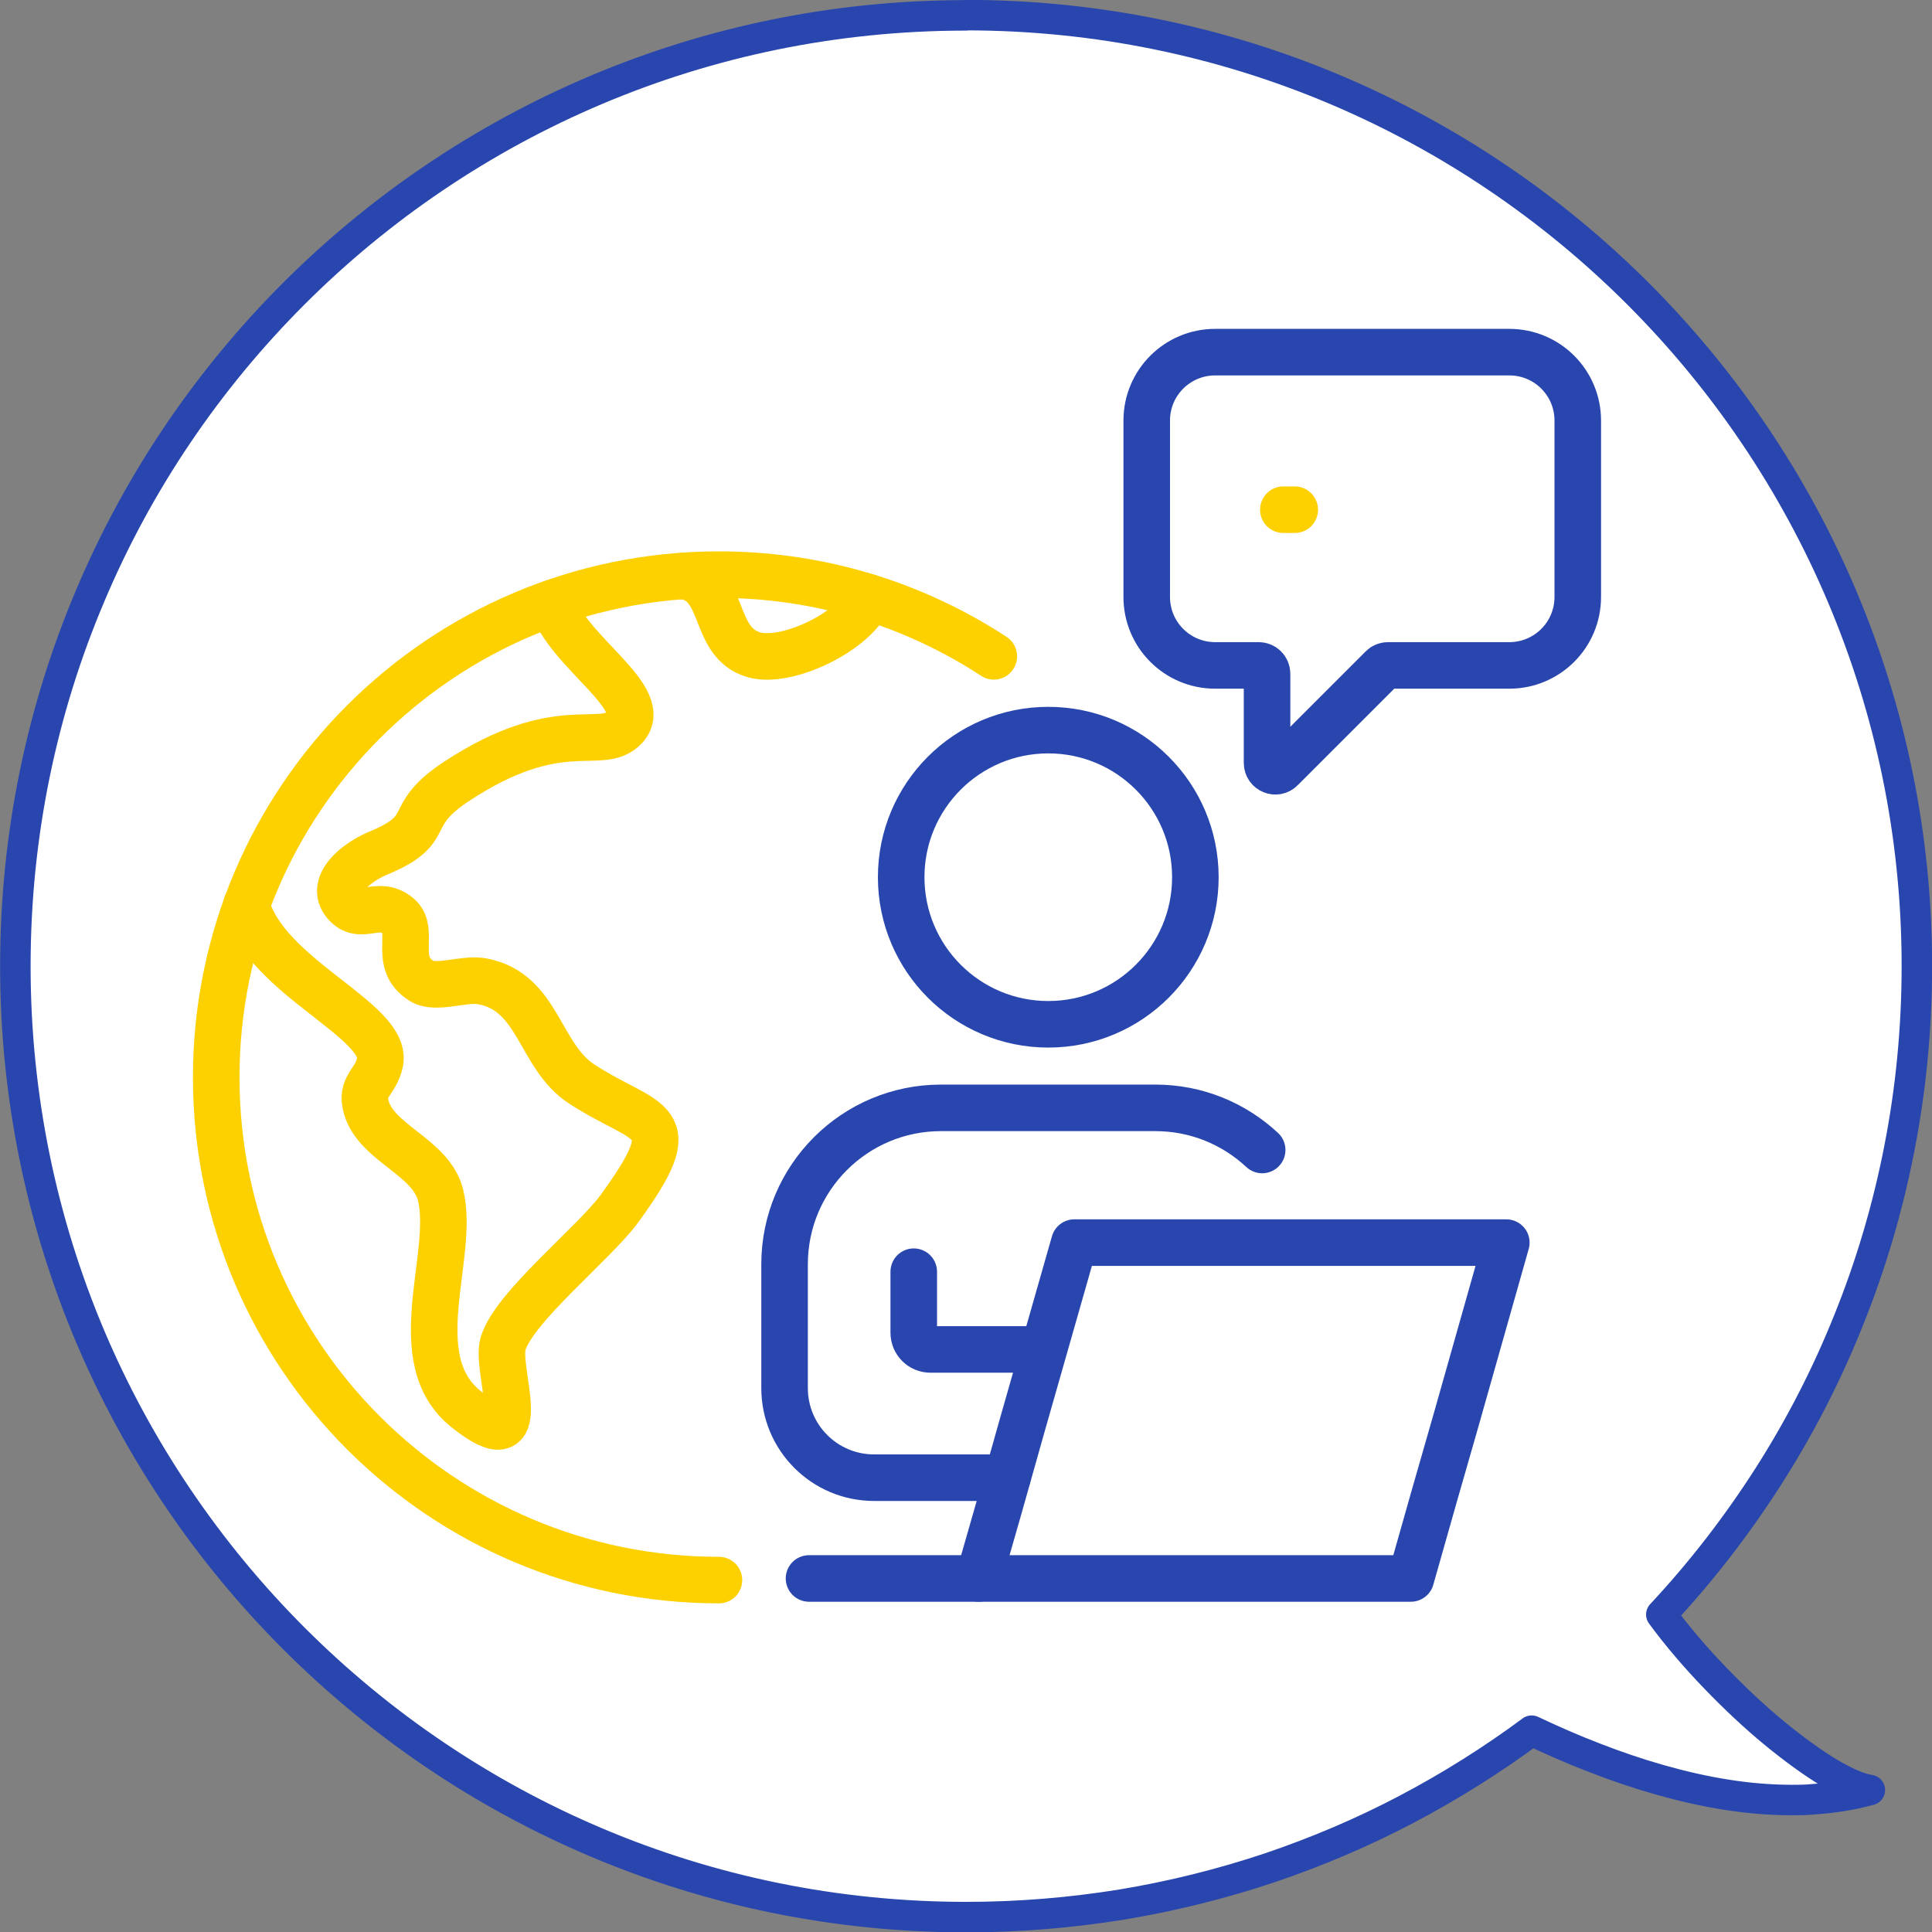 <?xml version="1.0" encoding="UTF-8"?>
<svg id="_圖層_2" data-name="圖層 2" xmlns="http://www.w3.org/2000/svg" viewBox="0 0 83.01 83.02">
  <rect x="0" y="0" width="83.01" height="83.02" fill="#808080" stroke="none"/>
  <defs>
    <style>
      .cls-1, .cls-2, .cls-3 {
        fill: none;
        stroke-width: 2px;
      }

      .cls-1, .cls-2, .cls-3, .cls-4 {
        stroke-linecap: round;
        stroke-linejoin: round;
      }

      .cls-1, .cls-4 {
        stroke: #2846ae;
      }

      .cls-2, .cls-3 {
        stroke: #fdd000;
      }

      .cls-3 {
        stroke-dasharray: 0 0 .49 22.5;
      }

      .cls-4 {
        fill: #fff;
        stroke-width: 1.31px;
      }
    </style>
  </defs>
  <g id="CON02">
    <g>
      <path class="cls-4" d="M41.5.66c-5.64,0-11.01,1.14-15.9,3.21-4.89,2.07-9.29,5.06-12.98,8.75-3.7,3.7-6.69,8.1-8.75,12.99-2.07,4.89-3.21,10.26-3.21,15.9,0,5.64,1.15,11.02,3.21,15.9,2.07,4.89,5.06,9.29,8.76,12.99,3.7,3.7,8.1,6.69,12.99,8.76,4.89,2.07,10.26,3.21,15.9,3.21,2.28,0,4.51-.19,6.68-.54,2.17-.36,4.29-.89,6.33-1.57,2.04-.69,4.02-1.53,5.9-2.52,1.88-.99,3.68-2.12,5.38-3.38.87.41,1.77.81,2.69,1.16.92.36,1.86.68,2.81.95.95.27,1.91.49,2.86.64.95.15,1.89.23,2.82.23.29,0,.58,0,.86-.03.29-.02.57-.04.85-.08.28-.03.56-.08.83-.13.27-.05.54-.12.81-.19-.44-.06-1.05-.33-1.76-.75-.71-.43-1.51-1.01-2.35-1.7-.84-.69-1.7-1.5-2.53-2.36-.83-.86-1.63-1.79-2.32-2.73,1.7-1.82,3.24-3.81,4.59-5.92,1.35-2.11,2.51-4.36,3.45-6.71.95-2.35,1.68-4.81,2.18-7.36s.76-5.18.76-7.87c0-5.64-1.15-11.01-3.22-15.9-2.07-4.89-5.06-9.29-8.76-12.99-3.7-3.7-8.1-6.69-12.99-8.76-4.89-2.07-10.26-3.21-15.9-3.21Z"/>
      <g>
        <path class="cls-1" d="M45.04,44.01c-3.49,0-6.32-2.83-6.32-6.32s2.83-6.32,6.32-6.32,6.32,2.83,6.32,6.32-2.83,6.32-6.32,6.32Z"/>
        <polygon class="cls-1" points="46.16 53.39 43.94 61.17 42.95 64.68 42.05 67.82 60.62 67.82 61.63 64.26 62.56 61.02 64.72 53.39 46.16 53.39"/>
        <path class="cls-1" d="M44.82,57.98h-4.84c-.4,0-.72-.32-.72-.72v-2.62"/>
        <path class="cls-1" d="M54.23,49.41c-1.2-1.12-2.81-1.81-4.59-1.81h-9.21c-3.71,0-6.72,3.01-6.72,6.72v5.32c0,2.13,1.72,3.85,3.85,3.85h5.72"/>
        <line class="cls-1" x1="42.05" y1="67.82" x2="34.76" y2="67.82"/>
        <path class="cls-2" d="M30.89,67.89c-11.93,0-21.6-9.67-21.6-21.6s9.67-21.6,21.6-21.6c4.06,0,7.86,1.12,11.11,3.07.24.14.47.29.7.44"/>
        <path class="cls-2" d="M37.34,25.67c-.56,1.44-3.53,2.88-4.96,2.46-1.82-.54-1.16-3.11-3.01-3.38"/>
        <path class="cls-2" d="M23.73,25.91c.62,2.11,4.43,4.17,3.05,5.41-1.05.94-2.79-.61-7.13,2.23-2.42,1.58-.81,2.05-3.48,3.14-.96.43-1.99,1.33-1.35,2.11.68.82,1.42-.18,2.3.56.75.63-.28,2,1,2.79.61.38,1.79-.13,2.59.01,2.45.45,2.44,3.22,4.29,4.42,2.87,1.86,4.54,1.32,1.63,5.33-1.09,1.5-4.58,4.27-5.02,5.84-.33,1.18,1.4,5.18-1.59,2.79-2.7-2.16-.45-6.59-1.09-9.19-.4-1.63-2.71-2.21-3.18-3.73-.3-.98.4-1.09.58-1.99.35-1.78-4.94-3.66-5.74-6.75"/>
        <path class="cls-1" d="M64.84,15.13h-12.63c-1.62,0-2.94,1.31-2.94,2.94v7.58c0,1.62,1.31,2.94,2.94,2.94h1.87c.2,0,.36.16.36.36v3.83c0,.32.39.48.61.25l4.34-4.34c.07-.07.16-.1.25-.1h5.21c1.62,0,2.94-1.31,2.94-2.94v-7.58c0-1.62-1.31-2.94-2.94-2.94Z"/>
        <line class="cls-3" x1="55.14" y1="21.9" x2="61.91" y2="21.9"/>
      </g>
    </g>
  </g>
</svg>
